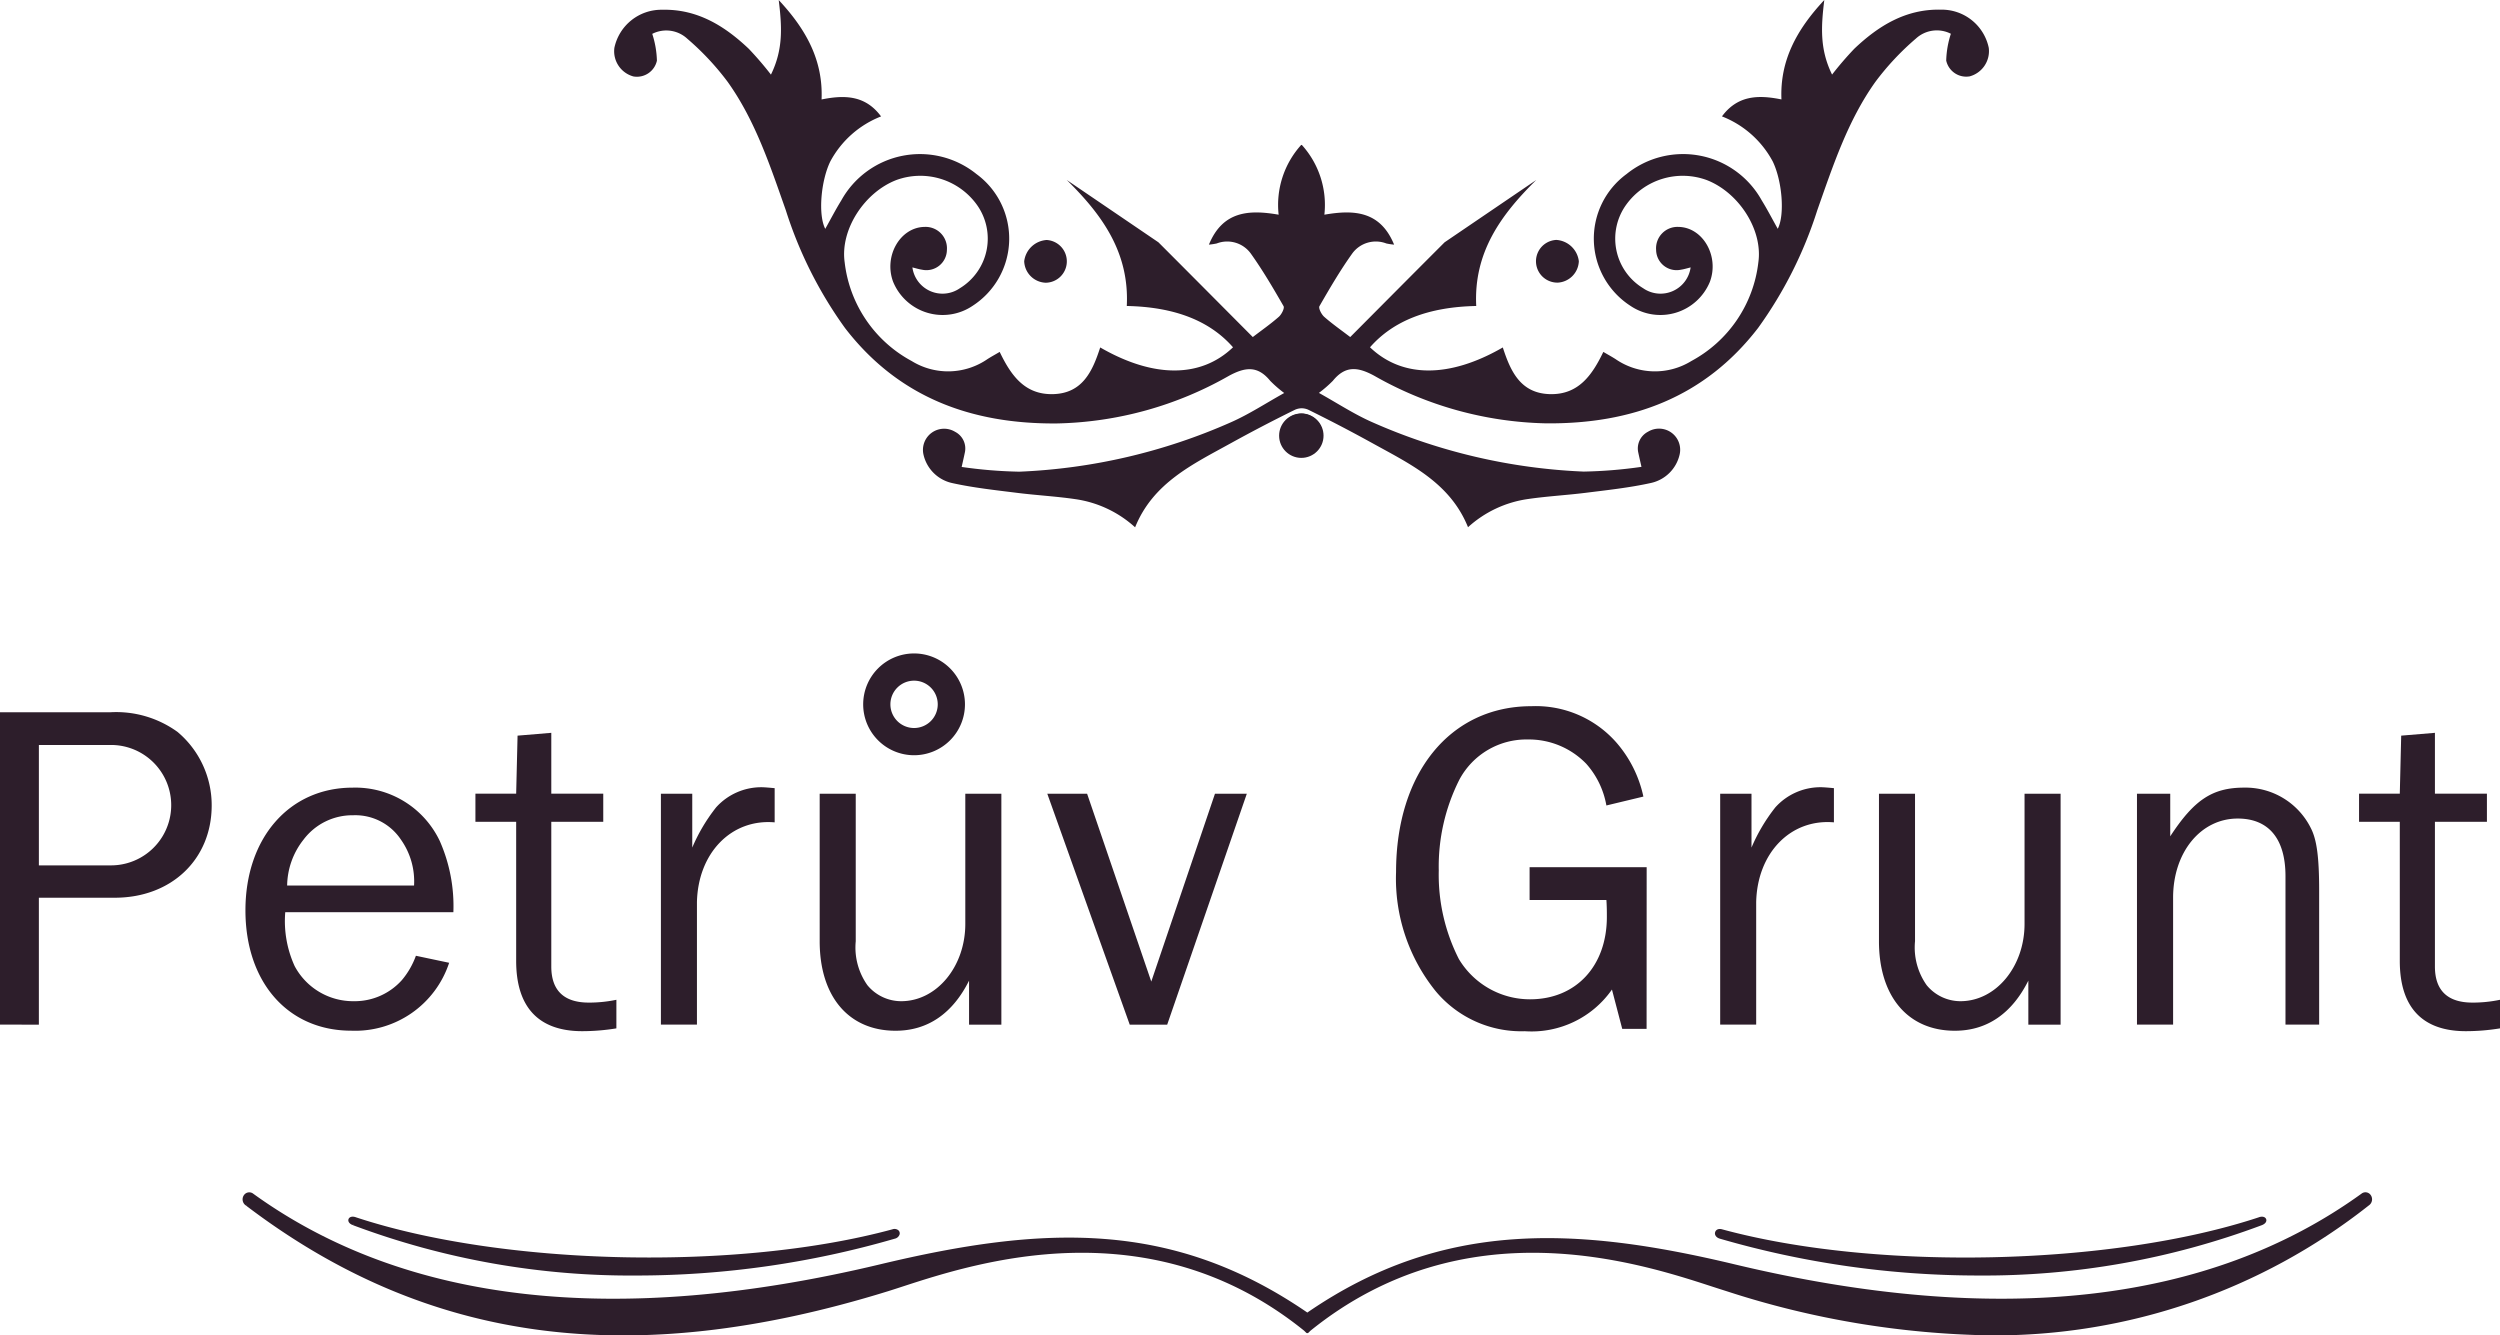 <svg xmlns="http://www.w3.org/2000/svg" width="211.244" height="112.834" viewBox="0 0 211.244 112.834">
  <g id="Group_5903" data-name="Group 5903" transform="translate(0)">
    <g id="Group_144" data-name="Group 144" transform="translate(51.889)">
      <g id="Group_142" data-name="Group 142">
        <path id="Path_204" data-name="Path 204" d="M453.287,199.961V177.723l.024-.019a7.556,7.556,0,0,1,1.91,5.9c2.49-.433,4.721-.323,5.892,2.531a5.58,5.58,0,0,1-.659-.1,2.465,2.465,0,0,0-2.861.824c-1.021,1.426-1.912,2.95-2.788,4.473-.1.173.171.7.4.9.681.6,1.43,1.122,2.2,1.711,2.647-2.659,5.306-5.338,7.974-8.006l7.747-5.267c-3,2.951-5.3,6.132-5.074,10.648-4.049.081-7.017,1.253-8.976,3.49,2.715,2.6,6.71,2.619,11.222.013.651,2.015,1.5,3.9,4.019,3.946,2.379.041,3.531-1.606,4.475-3.569.392.231.722.409,1.034.61a5.862,5.862,0,0,0,6.408.158,10.887,10.887,0,0,0,5.657-8.342c.39-2.753-1.666-5.907-4.372-6.95a5.892,5.892,0,0,0-6.779,2.064,4.9,4.9,0,0,0,1.422,7.083,2.569,2.569,0,0,0,4.006-1.762c-.3.073-.552.154-.816.193a1.732,1.732,0,0,1-2.1-1.672,1.808,1.808,0,0,1,1.878-1.944c2.073.024,3.479,2.475,2.664,4.642a4.523,4.523,0,0,1-6.708,2.03,6.762,6.762,0,0,1-.332-11.138,7.6,7.6,0,0,1,11.423,2.227c.477.771.895,1.582,1.353,2.4.612-1.18.373-4.057-.428-5.7a8.286,8.286,0,0,0-4.287-3.8c1.313-1.771,3.04-1.837,5.027-1.432-.137-3.284,1.28-5.895,3.621-8.4-.263,2.184-.411,4.124.657,6.3A28.193,28.193,0,0,1,500,169.58c2.047-1.942,4.359-3.37,7.314-3.3a4.057,4.057,0,0,1,4.045,3.22,2.208,2.208,0,0,1-1.61,2.415,1.731,1.731,0,0,1-1.985-1.334,8,8,0,0,1,.394-2.265,2.608,2.608,0,0,0-2.948.4,22.608,22.608,0,0,0-3.439,3.676c-2.332,3.276-3.576,7.083-4.9,10.832a35.072,35.072,0,0,1-5.008,9.958c-4.524,5.871-10.7,8.115-17.9,8.053a30.538,30.538,0,0,1-14.517-4.015c-1.42-.775-2.46-.867-3.509.42a10.125,10.125,0,0,1-1.178,1.023c1.574.876,2.976,1.8,4.494,2.469a49.129,49.129,0,0,0,17.883,4.179,38.9,38.9,0,0,0,4.878-.4c-.131-.582-.2-.88-.263-1.18a1.588,1.588,0,0,1,.816-1.788,1.787,1.787,0,0,1,2.674,1.918,3.182,3.182,0,0,1-2.432,2.413c-1.811.4-3.672.6-5.518.831-1.606.2-3.231.287-4.833.52a9.5,9.5,0,0,0-5.1,2.387c-1.518-3.766-4.888-5.334-8.076-7.1q-2.682-1.481-5.432-2.833A1.412,1.412,0,0,0,453.287,199.961Zm.28,4.132c1.015-.473,1.689-1.09,1.471-2.216a1.834,1.834,0,0,0-1.751-1.467M474.9,189.347a1.886,1.886,0,0,0,1.822-1.811,2.047,2.047,0,0,0-1.9-1.8,1.805,1.805,0,0,0,.077,3.608Zm-21.613,10.614V177.723l-.021-.019a7.555,7.555,0,0,0-1.91,5.9c-2.49-.433-4.721-.323-5.892,2.531a5.574,5.574,0,0,0,.659-.1,2.465,2.465,0,0,1,2.861.824c1.021,1.426,1.912,2.95,2.788,4.473.1.173-.171.7-.4.9-.681.6-1.43,1.122-2.2,1.711-2.649-2.659-5.306-5.338-7.974-8.006l-7.747-5.267c3,2.951,5.3,6.132,5.074,10.648,4.049.081,7.016,1.253,8.976,3.49-2.715,2.6-6.71,2.619-11.222.013-.651,2.015-1.5,3.9-4.019,3.946-2.379.041-3.531-1.606-4.475-3.569-.392.231-.722.409-1.034.61a5.862,5.862,0,0,1-6.408.158,10.882,10.882,0,0,1-5.657-8.342c-.39-2.753,1.666-5.907,4.372-6.95a5.892,5.892,0,0,1,6.779,2.064,4.906,4.906,0,0,1-1.422,7.083,2.569,2.569,0,0,1-4.006-1.762c.3.073.552.154.816.193a1.732,1.732,0,0,0,2.1-1.672,1.808,1.808,0,0,0-1.878-1.944c-2.073.024-3.479,2.475-2.664,4.642a4.523,4.523,0,0,0,6.708,2.03,6.762,6.762,0,0,0,.332-11.138A7.6,7.6,0,0,0,414.4,182.4c-.477.771-.895,1.582-1.353,2.4-.615-1.18-.373-4.057.428-5.7a8.286,8.286,0,0,1,4.287-3.8c-1.312-1.771-3.04-1.837-5.027-1.432.137-3.284-1.28-5.895-3.621-8.4.263,2.184.411,4.124-.657,6.3a28.22,28.22,0,0,0-1.871-2.18c-2.047-1.942-4.359-3.37-7.314-3.3a4.057,4.057,0,0,0-4.045,3.22,2.208,2.208,0,0,0,1.61,2.415,1.731,1.731,0,0,0,1.985-1.334,7.991,7.991,0,0,0-.394-2.265,2.608,2.608,0,0,1,2.948.4,22.615,22.615,0,0,1,3.439,3.676c2.332,3.276,3.576,7.083,4.9,10.832a35.076,35.076,0,0,0,5.008,9.958c4.524,5.871,10.7,8.115,17.9,8.053a30.537,30.537,0,0,0,14.517-4.015c1.42-.775,2.46-.867,3.509.42a10.114,10.114,0,0,0,1.178,1.023c-1.574.876-2.976,1.8-4.494,2.469a49.129,49.129,0,0,1-17.883,4.179,38.9,38.9,0,0,1-4.878-.4c.131-.582.2-.88.261-1.18a1.584,1.584,0,0,0-.814-1.788,1.787,1.787,0,0,0-2.674,1.918,3.182,3.182,0,0,0,2.432,2.413c1.811.4,3.672.6,5.518.831,1.606.2,3.231.287,4.833.52a9.5,9.5,0,0,1,5.1,2.387c1.518-3.766,4.886-5.334,8.076-7.1q2.682-1.481,5.432-2.833A1.41,1.41,0,0,1,453.287,199.961Zm0,.45a1.833,1.833,0,0,0-1.749,1.467c-.218,1.126.456,1.743,1.471,2.216m-19.553-16.452a1.809,1.809,0,0,0-1.7-1.9,2.047,2.047,0,0,0-1.9,1.8,1.886,1.886,0,0,0,1.822,1.811A1.805,1.805,0,0,0,433.456,187.641Z" transform="translate(-395.203 -165.463)" fill="#2d1e2b"/>
      </g>
      <g id="Group_143" data-name="Group 143" transform="translate(56.193 34.936)">
        <circle id="Ellipse_2" data-name="Ellipse 2" cx="1.877" cy="1.877" r="1.877" fill="#2d1e2b"/>
      </g>
    </g>
    <g id="Group_150" data-name="Group 150" transform="translate(117.964 59.667)">
      <g id="Group_145" data-name="Group 145">
        <path id="Path_205" data-name="Path 205" d="M447.232,220.6h-2.058l-.869-3.323a8.288,8.288,0,0,1-7.361,3.522,9.418,9.418,0,0,1-7.517-3.364,15.143,15.143,0,0,1-3.364-10.091c0-8.391,4.588-14.009,11.436-14.009a9.067,9.067,0,0,1,7.162,3.049,10.2,10.2,0,0,1,2.3,4.588l-3.126.752a7.147,7.147,0,0,0-1.7-3.522,6.749,6.749,0,0,0-4.946-2.055,6.415,6.415,0,0,0-5.779,3.4,16.3,16.3,0,0,0-1.739,7.676,15.708,15.708,0,0,0,1.7,7.479,7.006,7.006,0,0,0,6.014,3.4c3.88,0,6.49-2.811,6.49-6.965,0-.358,0-.871-.039-1.424h-6.49v-2.771h9.892Z" transform="translate(-426.063 -193.33)" fill="#2d1e2b"/>
      </g>
      <g id="Group_146" data-name="Group 146" transform="translate(27.387 6.847)">
        <path id="Path_206" data-name="Path 206" d="M438.854,216.59V197.08H441.5v4.552a14.815,14.815,0,0,1,2.017-3.4,5.136,5.136,0,0,1,3.839-1.7c.238,0,.674.039,1.109.079V199.5c-3.681-.317-6.49,2.61-6.569,6.766V216.59Z" transform="translate(-438.854 -196.528)" fill="#2d1e2b"/>
      </g>
      <g id="Group_147" data-name="Group 147" transform="translate(40.804 7.4)">
        <path id="Path_207" data-name="Path 207" d="M457.742,216.3v-3.719c-1.385,2.768-3.482,4.233-6.211,4.233-3.957,0-6.411-2.888-6.411-7.558V196.786h3.047v12.466a5.511,5.511,0,0,0,.989,3.719A3.7,3.7,0,0,0,452,214.318c3.008,0,5.421-2.929,5.421-6.53v-11h3.047V216.3Z" transform="translate(-445.12 -196.786)" fill="#2d1e2b"/>
      </g>
      <g id="Group_148" data-name="Group 148" transform="translate(62.609 6.886)">
        <path id="Path_208" data-name="Path 208" d="M467.849,216.57V204.025c0-3.165-1.424-4.867-4.036-4.867-3.126,0-5.46,2.85-5.46,6.687V216.57H455.3V197.06h2.811v3.6c2.017-3.085,3.561-4.115,6.252-4.115a6.166,6.166,0,0,1,5.618,3.4c.514.989.713,2.452.713,5.342V216.57Z" transform="translate(-455.304 -196.546)" fill="#2d1e2b"/>
      </g>
      <g id="Group_149" data-name="Group 149" transform="translate(81.37 2.257)">
        <path id="Path_209" data-name="Path 209" d="M475.977,219.354a17.853,17.853,0,0,1-2.888.238c-3.68,0-5.58-2.019-5.58-5.937V201.9h-3.443v-2.375h3.443l.118-4.905,2.85-.238v5.143h4.394V201.9h-4.394V214.13c0,2.019,1.068,3.047,3.167,3.047a11.2,11.2,0,0,0,2.334-.238Z" transform="translate(-464.066 -194.384)" fill="#2d1e2b"/>
      </g>
    </g>
    <g id="Group_158" data-name="Group 158" transform="translate(0 55.218)">
      <g id="Group_151" data-name="Group 151" transform="translate(0 4.965)">
        <path id="Path_210" data-name="Path 210" d="M370.969,219.965V193.571h9.34a8.837,8.837,0,0,1,5.659,1.662,8.085,8.085,0,0,1,2.888,6.211c0,4.552-3.4,7.8-8.192,7.8h-6.411v10.725Zm9.34-13.455a5.087,5.087,0,0,0,.238-10.17h-6.293v10.17Z" transform="translate(-370.969 -193.571)" fill="#2d1e2b"/>
      </g>
      <g id="Group_152" data-name="Group 152" transform="translate(20.739 11.335)">
        <path id="Path_211" data-name="Path 211" d="M397.868,211.346a8.357,8.357,0,0,1-8.269,5.738c-5.342,0-8.944-4.077-8.944-10.17,0-6.132,3.719-10.367,9.061-10.367a7.9,7.9,0,0,1,7.361,4.511,13.6,13.6,0,0,1,1.148,6.014H384.019a9.163,9.163,0,0,0,.792,4.55,5.6,5.6,0,0,0,4.985,2.97,5.356,5.356,0,0,0,4.077-1.781,6.714,6.714,0,0,0,1.186-2.058Zm-2.965-6.528a6.111,6.111,0,0,0-1.109-3.878,4.634,4.634,0,0,0-4.036-2.06,5.17,5.17,0,0,0-4.194,2.06,6.384,6.384,0,0,0-1.385,3.878Z" transform="translate(-380.655 -196.546)" fill="#2d1e2b"/>
      </g>
      <g id="Group_153" data-name="Group 153" transform="translate(40.172 6.706)">
        <path id="Path_212" data-name="Path 212" d="M401.642,219.354a17.87,17.87,0,0,1-2.888.238c-3.681,0-5.58-2.019-5.58-5.937V201.9h-3.443v-2.375h3.443l.118-4.905,2.85-.238v5.143h4.391V201.9h-4.391V214.13c0,2.019,1.068,3.047,3.165,3.047a11.206,11.206,0,0,0,2.336-.238Z" transform="translate(-389.731 -194.384)" fill="#2d1e2b"/>
      </g>
      <g id="Group_154" data-name="Group 154" transform="translate(55.845 11.297)">
        <path id="Path_213" data-name="Path 213" d="M397.051,216.59V197.08H399.7v4.552a14.817,14.817,0,0,1,2.017-3.4,5.136,5.136,0,0,1,3.839-1.7c.238,0,.672.039,1.107.079V199.5c-3.678-.317-6.488,2.61-6.567,6.766V216.59Z" transform="translate(-397.051 -196.528)" fill="#2d1e2b"/>
      </g>
      <g id="Group_155" data-name="Group 155" transform="translate(69.261 11.849)">
        <path id="Path_214" data-name="Path 214" d="M415.939,216.3v-3.719c-1.385,2.768-3.481,4.233-6.211,4.233-3.957,0-6.411-2.888-6.411-7.558V196.786h3.047v12.466a5.511,5.511,0,0,0,.989,3.719,3.7,3.7,0,0,0,2.848,1.347c3.008,0,5.421-2.929,5.421-6.53v-11h3.047V216.3Z" transform="translate(-403.317 -196.786)" fill="#2d1e2b"/>
      </g>
      <g id="Group_156" data-name="Group 156" transform="translate(88.495 11.849)">
        <path id="Path_215" data-name="Path 215" d="M422.43,216.3h-3.165l-6.965-19.51h3.364l5.421,15.87,5.381-15.87h2.691Z" transform="translate(-412.3 -196.786)" fill="#2d1e2b"/>
      </g>
      <g id="Group_157" data-name="Group 157" transform="translate(72.938)">
        <path id="Path_216" data-name="Path 216" d="M409.333,199.849a4.3,4.3,0,1,1,4.3-4.3A4.3,4.3,0,0,1,409.333,199.849Zm0-6.3a2,2,0,1,0,2,2A2,2,0,0,0,409.333,193.549Z" transform="translate(-405.034 -191.252)" fill="#2d1e2b"/>
      </g>
    </g>
    <g id="Group_159" data-name="Group 159" transform="translate(20.499 100.741)">
      <path id="Path_217" data-name="Path 217" d="M439.064,215.338a78.332,78.332,0,0,0,21.767,3.113A66.921,66.921,0,0,0,484.85,214.2l.015-.006c.334-.131.42-.349.358-.51s-.289-.278-.632-.148c-12.41,4.1-32.323,4.548-45.326,1.015-.347-.1-.55.056-.6.238C438.6,214.985,438.724,215.24,439.064,215.338Z" transform="translate(-314.238 -211.414)" fill="#2d1e2b"/>
      <path id="Path_218" data-name="Path 218" d="M560.355,212.74a.539.539,0,0,0-.779-.1c-12.862,9.288-30.682,11.295-52.965,5.965-13.438-3.218-24.719-3.753-36.1,4.075-11.436-7.849-22.293-7.38-36.1-4.075-22.285,5.331-40.1,3.325-52.965-5.965a.546.546,0,0,0-.782.107.621.621,0,0,0,.156.886l.083-.107-.073.113c15.324,11.65,32.558,13.952,54.241,7.241.355-.111.762-.242,1.214-.39,6.256-2.038,20.906-6.809,33.952,3.721l.178.173a.139.139,0,0,0,.188,0l.167-.165c13.057-10.539,27.706-5.768,33.961-3.73.454.146.861.278,1.218.39a75.694,75.694,0,0,0,22.353,3.73,51.025,51.025,0,0,0,31.869-10.956l.026-.021A.622.622,0,0,0,560.355,212.74Z" transform="translate(-380.543 -212.513)" fill="#2d1e2b"/>
      <path id="Path_219" data-name="Path 219" d="M385.092,214.19l.047-.126-.03.133a66.835,66.835,0,0,0,24.015,4.254,78.317,78.317,0,0,0,21.765-3.113.544.544,0,0,0,.409-.366.351.351,0,0,0-.1-.34.515.515,0,0,0-.505-.086c-13.005,3.533-32.918,3.09-45.321-1.011-.353-.131-.576-.017-.638.146S384.757,214.061,385.092,214.19Z" transform="translate(-375.782 -211.413)" fill="#2d1e2b"/>
    </g>
  </g>
</svg>
